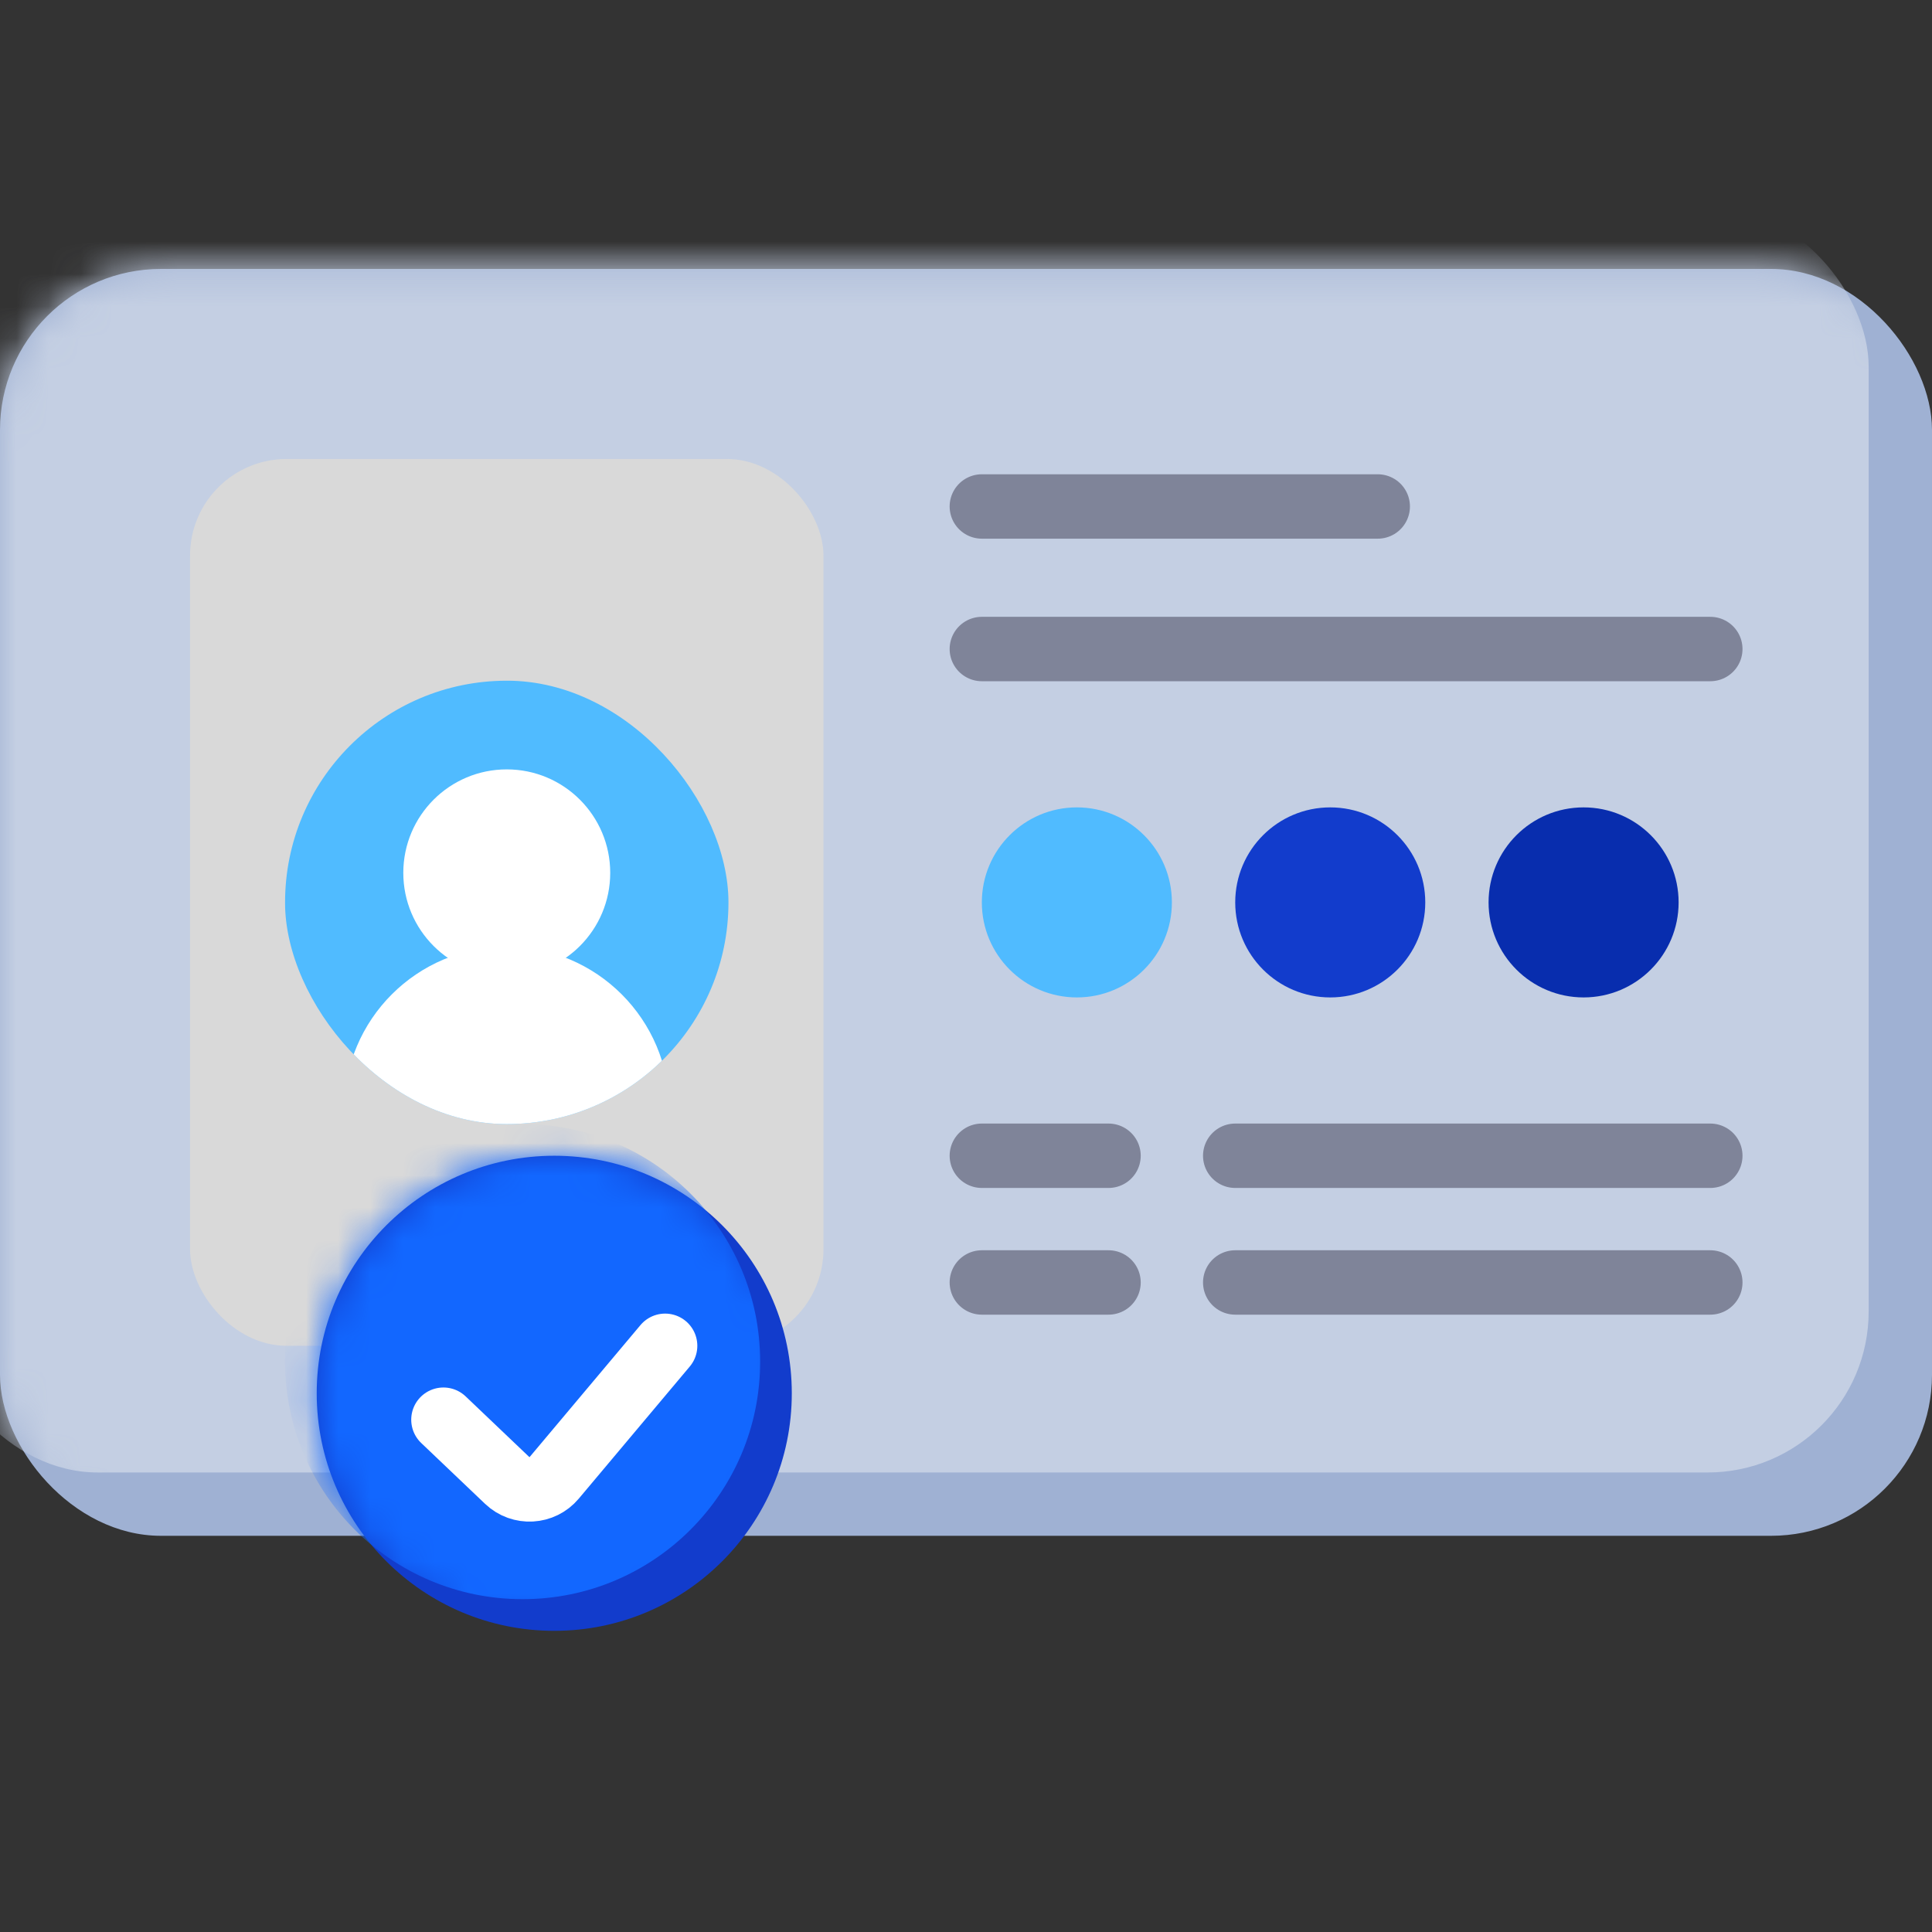 <svg width="60" height="60" viewBox="0 0 60 60" fill="none" xmlns="http://www.w3.org/2000/svg">
<rect x="0" y="0" width="60" height="60" fill="#333333" stroke="none"/>
<rect y="8.352" width="60" height="39.344" rx="5" fill="#9FB1D3"/>
<mask id="mask0_3228_20978" style="mask-type:alpha" maskUnits="userSpaceOnUse" x="0" y="8" width="60" height="40">
<rect y="8.352" width="60" height="39.344" rx="5" fill="#9FB1D3"/>
</mask>
<g mask="url(#mask0_3228_20978)">
<rect x="-1.967" y="6.385" width="60" height="39.344" rx="5" fill="#C4CFE3"/>
</g>
<rect x="5.902" y="14.254" width="19.672" height="27.541" rx="3" fill="#D9D9D9"/>
<g clip-path="url(#clip0_3228_20978)">
<circle cx="15.738" cy="28.025" r="6.885" fill="#50BBFF"/>
<circle cx="15.738" cy="27.107" r="3.213" fill="white"/>
<circle cx="15.738" cy="34.451" r="5.049" fill="white"/>
</g>
<path d="M30.492 15.729H42.787" stroke="#7F8499" stroke-width="2" stroke-linecap="round"/>
<path d="M30.492 35.893H34.426" stroke="#7F8499" stroke-width="2" stroke-linecap="round"/>
<path d="M30.492 39.828H34.426" stroke="#7F8499" stroke-width="2" stroke-linecap="round"/>
<path d="M38.361 35.893H53.115" stroke="#7F8499" stroke-width="2" stroke-linecap="round"/>
<path d="M38.361 39.828H53.115" stroke="#7F8499" stroke-width="2" stroke-linecap="round"/>
<path d="M30.492 20.156H53.115" stroke="#7F8499" stroke-width="2" stroke-linecap="round"/>
<circle cx="33.443" cy="28.025" r="2.951" fill="#50BBFF"/>
<circle cx="41.312" cy="28.025" r="2.951" fill="#123CCC"/>
<circle cx="49.18" cy="28.025" r="2.951" fill="#082DAE"/>
<circle cx="17.213" cy="43.27" r="7.377" fill="#123CCC"/>
<mask id="mask1_3228_20978" style="mask-type:alpha" maskUnits="userSpaceOnUse" x="9" y="35" width="16" height="16">
<circle cx="17.213" cy="43.27" r="7.377" fill="#123CCC"/>
</mask>
<g mask="url(#mask1_3228_20978)">
<circle cx="16.23" cy="42.287" r="7.377" fill="#1267FF"/>
</g>
<path d="M13.771 44.09L15.754 45.979C16.172 46.377 16.838 46.34 17.209 45.898L20.656 41.795" stroke="white" stroke-width="2" stroke-linecap="round" stroke-linejoin="round"/>
<defs>
<clipPath id="clip0_3228_20978">
<rect x="8.852" y="21.139" width="13.771" height="13.771" rx="6.885" fill="white"/>
</clipPath>
</defs>
</svg>
